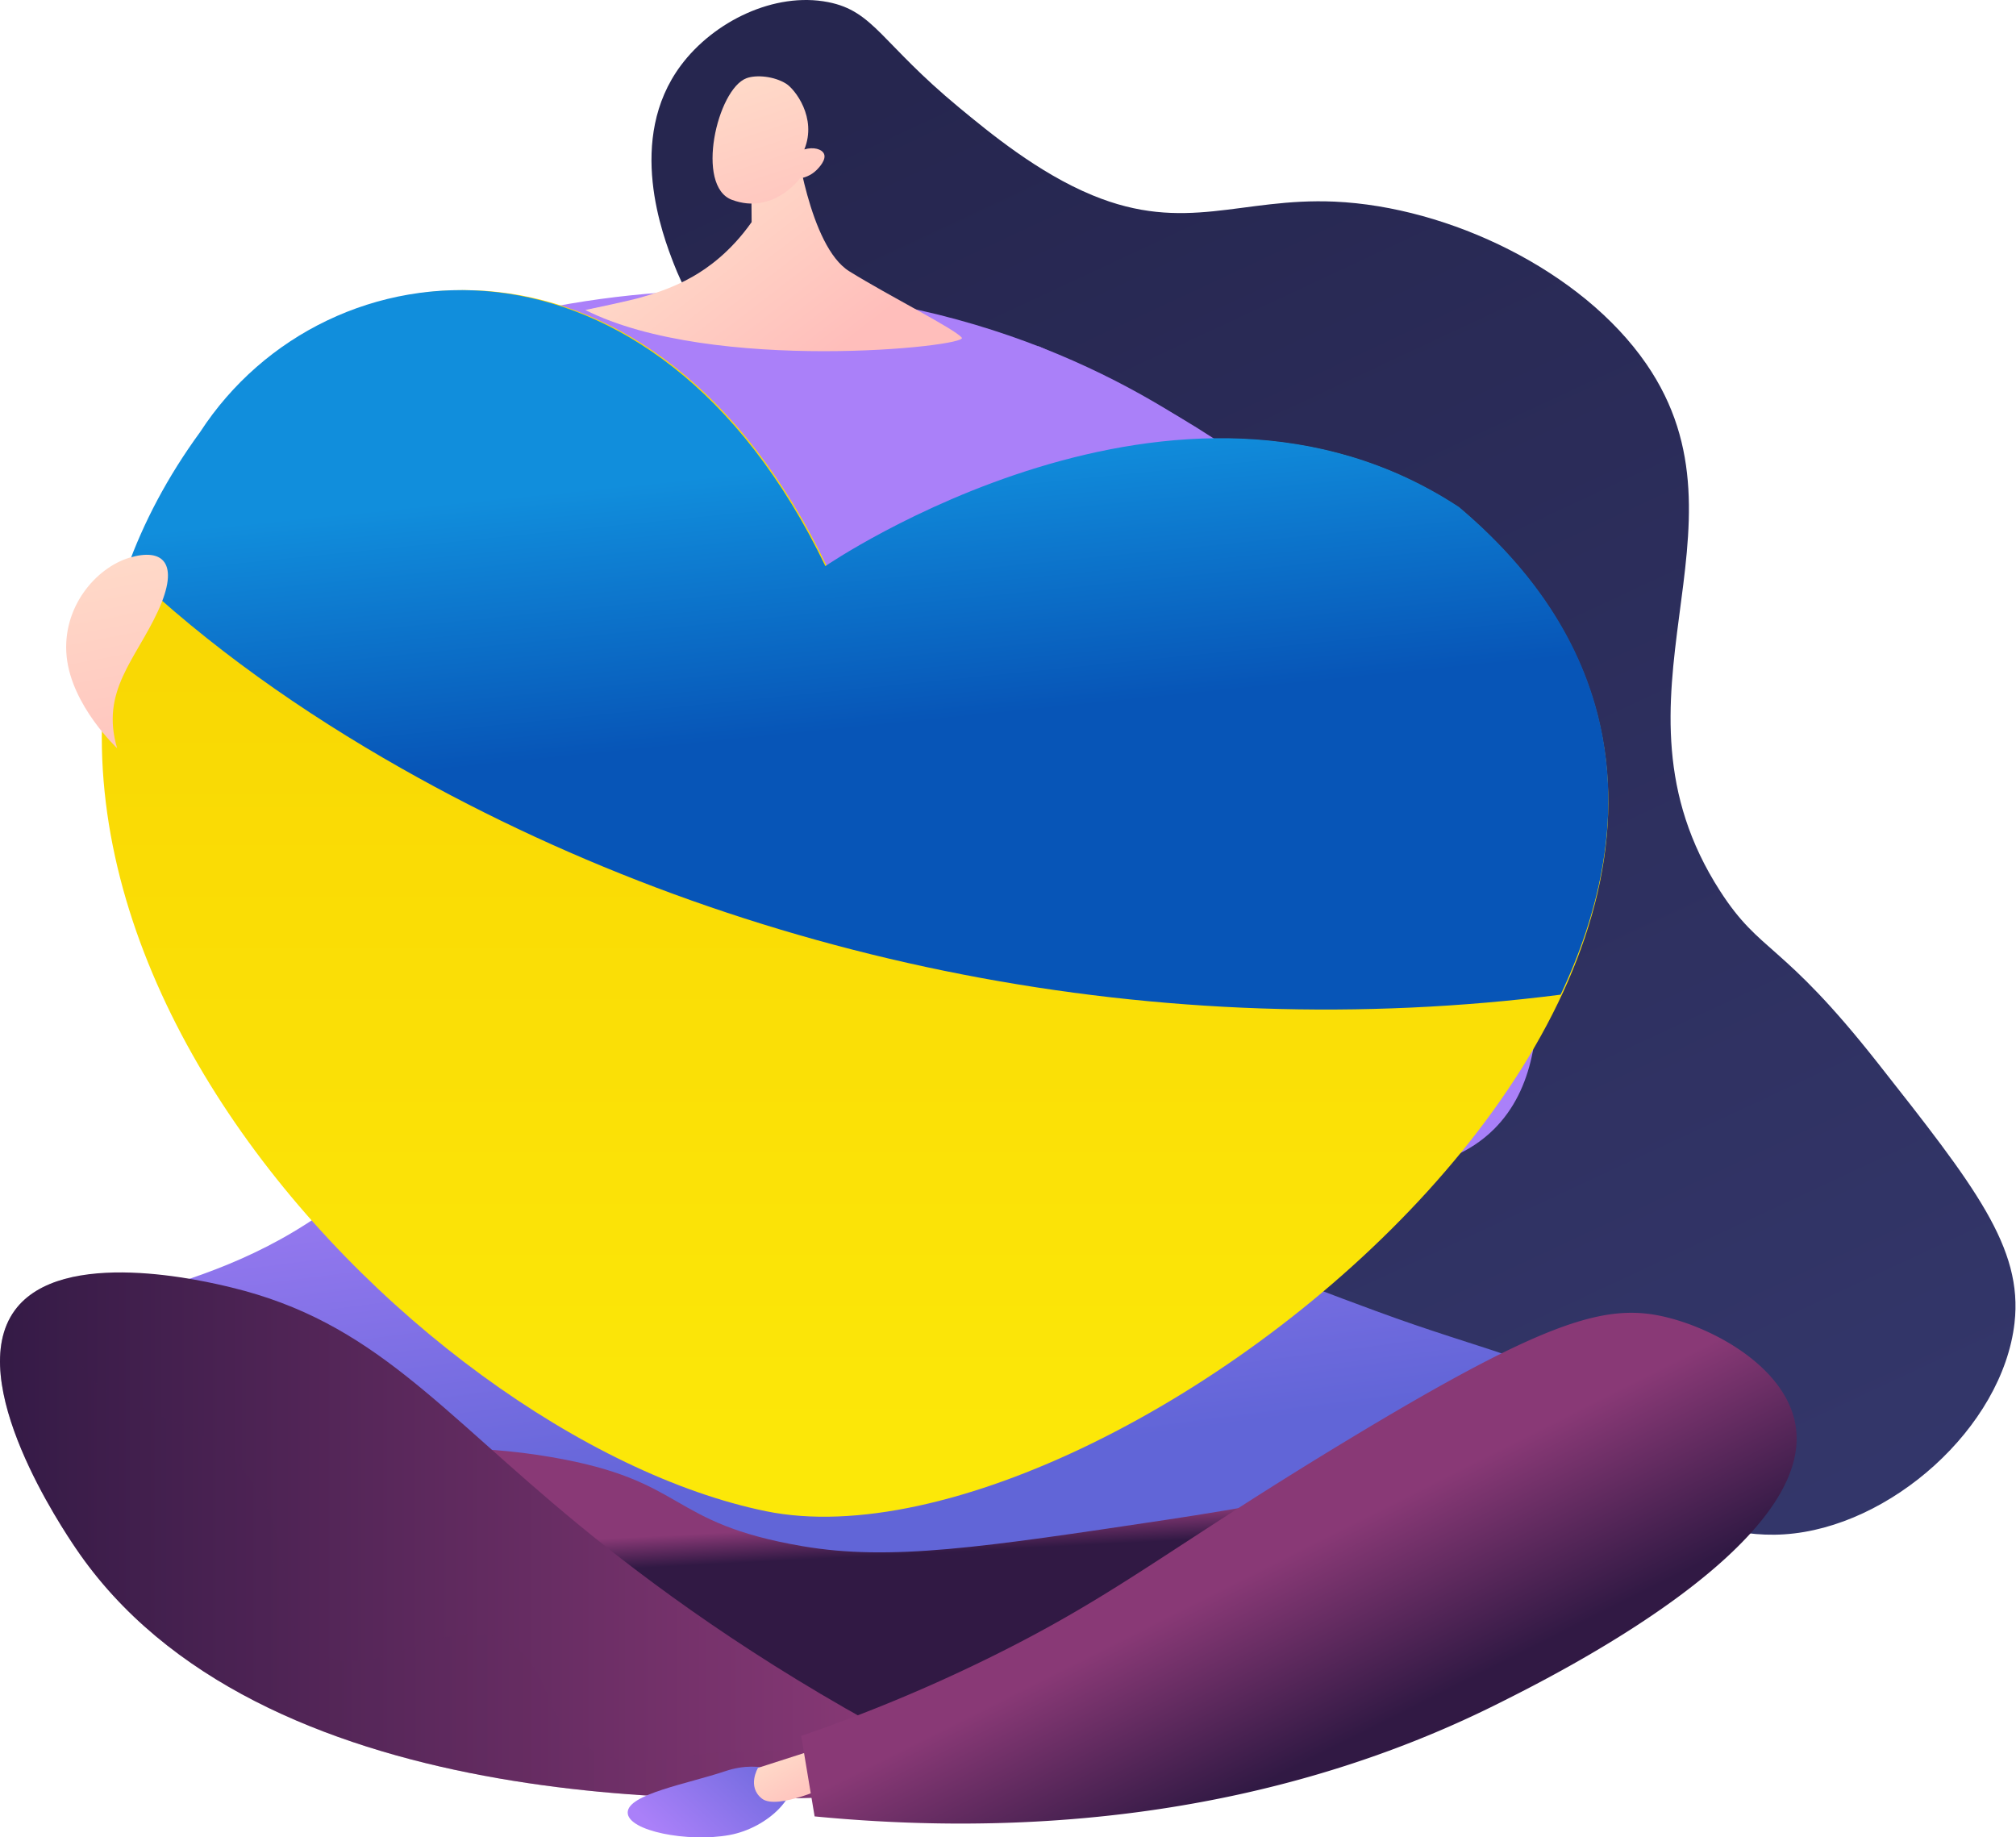 <svg width="395" height="360" viewBox="0 0 395 360" xmlns="http://www.w3.org/2000/svg">
    <defs>
        <linearGradient x1="-10.854%" y1="210.892%" x2="66.892%" y2="0%" id="2a56yqnnya">
            <stop stop-color="#444B8C" offset="0%"/>
            <stop stop-color="#26264F" offset="100%"/>
        </linearGradient>
        <linearGradient x1="50.548%" y1="43.788%" x2="49.516%" y2="50.241%" id="63sz0vbzbb">
            <stop stop-color="#893976" offset="0%"/>
            <stop stop-color="#311944" offset="100%"/>
        </linearGradient>
        <linearGradient x1="52.568%" y1="57.971%" x2="47.19%" y2="93.365%" id="txfm3oxuvc">
            <stop stop-color="#AA80F9" offset="0%"/>
            <stop stop-color="#6165D7" offset="99.64%"/>
        </linearGradient>
        <linearGradient x1="47.954%" y1="90.009%" x2="39.507%" y2="174.451%" id="hsuo1vtjmd">
            <stop stop-color="#AA80F9" offset="0%"/>
            <stop stop-color="#6165D7" offset="99.64%"/>
        </linearGradient>
        <linearGradient x1="50%" y1="33.423%" x2="50%" y2="114.43%" id="2jhj2mp9se">
            <stop stop-color="#F9D804" offset="0%"/>
            <stop stop-color="#FDEE0A" offset="100%"/>
        </linearGradient>
        <linearGradient x1="55.592%" y1="30.907%" x2="50%" y2="61.792%" id="caf4cepkif">
            <stop stop-color="#118EDC" offset="0%"/>
            <stop stop-color="#0755B7" offset="100%"/>
        </linearGradient>
        <linearGradient x1="24.931%" y1="78.465%" x2="88.953%" y2="27.107%" id="slwr5qlzjg">
            <stop stop-color="#FFBEBB" offset="0%"/>
            <stop stop-color="#FFDFCB" offset="100%"/>
        </linearGradient>
        <linearGradient x1="30.587%" y1="138.366%" x2="80.165%" y2="-21.067%" id="8egr94cvvh">
            <stop stop-color="#FFBEBB" offset="0%"/>
            <stop stop-color="#FFDFCB" offset="100%"/>
        </linearGradient>
        <linearGradient x1="43.056%" y1="138.366%" x2="60.79%" y2="-21.067%" id="agfpe5ri0i">
            <stop stop-color="#FFBEBB" offset="0%"/>
            <stop stop-color="#FFDFCB" offset="100%"/>
        </linearGradient>
        <linearGradient x1="-.001%" y1="50.002%" x2="99.999%" y2="50.002%" id="kz9lrupw5j">
            <stop stop-color="#893976" offset="0%"/>
            <stop stop-color="#311944" offset="100%"/>
        </linearGradient>
        <linearGradient x1="-1.69%" y1="50.002%" x2="99.999%" y2="50.002%" id="z5cs8hf8fk">
            <stop stop-color="#893976" offset="0%"/>
            <stop stop-color="#311944" offset="100%"/>
        </linearGradient>
        <linearGradient x1="90.671%" y1="71.651%" x2="-14.633%" y2="15.168%" id="dx69zpk1vl">
            <stop stop-color="#AA80F9" offset="0%"/>
            <stop stop-color="#6165D7" offset="99.64%"/>
        </linearGradient>
        <linearGradient x1="24.931%" y1="98.194%" x2="88.953%" y2="11.241%" id="n73f4r5kwm">
            <stop stop-color="#FFBEBB" offset="0%"/>
            <stop stop-color="#FFDFCB" offset="100%"/>
        </linearGradient>
        <linearGradient x1="53.8%" y1="47.805%" x2="33.945%" y2="68.972%" id="nmnib5ax6n">
            <stop stop-color="#893976" offset="0%"/>
            <stop stop-color="#311944" offset="100%"/>
        </linearGradient>
    </defs>
    <g fill="none" fill-rule="evenodd">
        <path d="M235.155 83.704c7.164-6.634 20.873-14.284 27.75-32.069 2.071-5.351 9.402-24.319-1.415-38.827-6.42-8.613-18.344-14.458-28.857-12.39-8.98 1.77-10.385 8.034-25.646 20.648-5.941 4.91-15.49 12.8-26.119 17.187-18.209 7.52-29.147.445-47.427 1.251-22.458.992-48.545 13.55-61.11 31.806-22.31 32.407 10.008 65.278-14.429 103.242-8.005 12.437-11.953 9.651-30.917 33.725C7.995 232.387-1.5 244.439.193 259.21c2.344 20.5 24.384 40.085 45.14 41.414 20.273 1.3 33.161-14.678 43.486-7.689 7.345 4.975 3.146 14.65 10.949 26.277 10.059 14.991 29.828 17.98 33.02 18.46 29.637 4.48 69.595-30.335 86.566-71.582 30.602-74.368-23.157-146.312 15.8-182.386z" fill="url(#2a56yqnnya)" fill-rule="nonzero" transform="matrix(-1 0 0 1 394.903 0)"/>
        <path fill="url(#63sz0vbzbb)" fill-rule="nonzero" d="m223.803 293.14 140.158-34.857 7.009 33.855-128.31 58.887-101.597-24.954-61.285-59.835z" transform="matrix(-1 0 0 1 394.903 0)"/>
        <path d="M358.219 96.278c.203-17.31-47.076-31.143-68.708-35.599-33.65-6.934-60.596-2.581-67.14-1.429-41.964 7.396-68.102 28.337-77.936 37.141 8.053 4.363 30.284 17.673 41.29 42.924 10.644 24.41 3.035 46.841-.926 59.87-3.451 11.347-8.698 28.6-24.21 41.082-8.193 6.592-17.248 9.935-35.35 16.627-21.35 7.89-34.587 10.07-34.491 14.34.122 5.441 21.807 9.883 21.052 13.279-.057.252-.214.27-.239.455-.292 2.368 24.069 8.189 54.855 12.812 36.001 5.405 54 8.107 71.208 5.17 26.825-4.58 22.312-12.826 49.198-17.449 31.274-5.376 45.483 4.392 73.797-6.461 4.77-1.828 23.851-9.174 23.303-16.802-.677-9.43-32.154-6.208-59.557-30.374-12.068-10.643-17.91-21.801-19.929-25.99-2.61-5.42-13.575-33.411-2.579-63.9.488-1.354 1.108-2.546 1.856-3.812 16.129-27.344 54.324-26.352 54.506-41.884z" fill="url(#txfm3oxuvc)" fill-rule="nonzero" transform="matrix(-1 0 0 1 394.903 0)"/>
        <path d="M219.6 163.755c5.715 12.17-20.548 40.517-49.734 53.975-5.946 2.743-48.655 22.434-67.687 3.501-15.727-15.646-5.276-47.913-1.955-59.553 17.56-61.525 68.344-83.46 91.247-93.866 17.092 42.857 11.122 59.841 7.159 65.804-4.14 6.229-15.691 19.314-27.958 30.84-8.632 8.108-14.003 12.053-13.279 13.32.897 1.572 11.015-1.399 50.301-20.577 4.559.74 9.954 2.401 11.906 6.556z" fill="url(#hsuo1vtjmd)" fill-rule="nonzero" transform="matrix(-1 0 0 1 394.903 0)"/>
        <path d="M153.033 54.273S83.834 6.486 29.203 42.652c-94.928 80.425 65.97 210.9 135.854 196.596 69.885-14.304 174.13-123.147 110.181-211.332-24.798-38.399-88.652-43.805-122.205 26.357" fill="url(#2jhj2mp9se)" transform="matrix(-1 0 0 1 315.125 56.842)"/>
        <path d="M236.443 93.718c19.327-10.946 37.811-23.869 53.806-39.155-3.24-9.045-7.947-17.999-14.331-26.749-24.86-38.259-88.873-43.646-122.509 26.262 0 0-69.37-47.614-124.138-11.579-33.796 28.459-35.24 63.206-19.92 95.548 77.845 9.933 158.906-5.712 227.092-44.327" fill="url(#caf4cepkif)" transform="matrix(-1 0 0 1 315.125 56.842)"/>
        <path d="M239.054 26.925s-2.672 21.343-10.558 26.232c-7.886 4.889-20.635 11.273-22.04 13.007-1.406 1.73 48.858 7.13 73.766-5.425-8.21-1.71-10.44-2.338-10.44-2.338-2.228-.629-6.383-1.798-10.552-4.171-2.835-1.613-7.406-4.765-11.596-10.712l.092-11.818-8.672-4.775z" fill="url(#slwr5qlzjg)" fill-rule="nonzero" transform="matrix(-1 0 0 1 394.903 0)"/>
        <path d="M238.21 34.97s5.164 7.184 13.27 4.189c7.256-2.68 2.924-21.666-2.83-23.831-1.92-.72-5.444-.402-7.8 1.086-1.658 1.047-6.083 6.616-3.545 12.86-1.834-.54-3.446-.052-3.85.868-.514 1.166 1.04 2.756 1.39 3.114 1.216 1.25 2.685 1.601 3.364 1.713z" fill="url(#8egr94cvvh)" fill-rule="nonzero" transform="matrix(-1 0 0 1 394.903 0)"/>
        <path d="M371.956 146.593s8.917-8.312 9.89-17.965c.968-9.652-5.76-17.38-12.28-19.347-6.52-1.968-9.999.934-5.622 10.441 4.376 9.508 11.318 15.675 8.012 26.87z" fill="url(#agfpe5ri0i)" fill-rule="nonzero" transform="matrix(-1 0 0 1 394.903 0)"/>
        <g fill-rule="nonzero">
            <path d="M176.271 91.006c27.88-14.932 48.47-30.139 62.448-41.635C266.221 26.755 278.835 9.69 306.675 2.95c4.975-1.204 33.325-8.068 42.47 4.504 10.13 13.921-9.562 43.038-11.954 46.574-35.567 52.59-126.144 50.138-154.558 48.432-2.12-3.816-4.241-7.633-6.362-11.454z" fill="url(#kz9lrupw5j)" transform="matrix(-1 0 0 1 352.022 249.307)"/>
            <path d="M349.146 7.457c-2.673-3.674-7.004-5.657-11.894-6.64 1.629 5.63 1.775 10.91-.257 15.524-5.556 12.61-22.016 8.726-33.574 23.527-11.352 14.537-3.493 28.547-13.53 34.543-11.502 6.872-25.766-9.182-38.087-1.502-8.38 5.223-5.77 15.128-15.537 20.526-6.747 3.727-13.362 1.965-21.046 1-8.811-1.107-20.88-1.342-36.03 1.82 1.147 2.068 2.298 4.137 3.446 6.205 28.41 1.706 118.987 4.159 154.558-48.432 2.388-3.532 22.08-32.65 11.95-46.57z" fill="url(#z5cs8hf8fk)" opacity=".3" transform="matrix(-1 0 0 1 352.022 249.307)"/>
            <path d="M197.35 98.868s5.107-3.66 12.52-1.164c7.414 2.492 19.183 4.507 19.166 8.128-.018 3.621-11.794 5.885-19.935 4.397-7.784-1.428-13.908-8.185-11.751-11.361z" fill="url(#dx69zpk1vl)" transform="matrix(-1 0 0 1 352.022 249.307)"/>
            <path d="m189.861 92.687 13.644 4.383s2.217 3.688-.773 6.028c-2.99 2.339-13.384-2.607-13.384-2.607l.513-7.804z" fill="url(#n73f4r5kwm)" transform="matrix(-1 0 0 1 352.022 249.307)"/>
            <path d="M.228 29.86C-3.8 53.29 46.818 78.634 58.406 84.437c23.617 11.825 68.055 28.52 134.007 22.143l2.63-15.77a313.024 313.024 0 0 1-36.607-15.188c-25.57-12.565-35.279-21.537-70.76-42.967C48.415 8.942 36.977 5.902 25.28 8.835 15.283 11.342 2.1 18.972.228 29.86z" fill="url(#nmnib5ax6n)" transform="matrix(-1 0 0 1 352.022 249.307)"/>
        </g>
    </g>
</svg>
